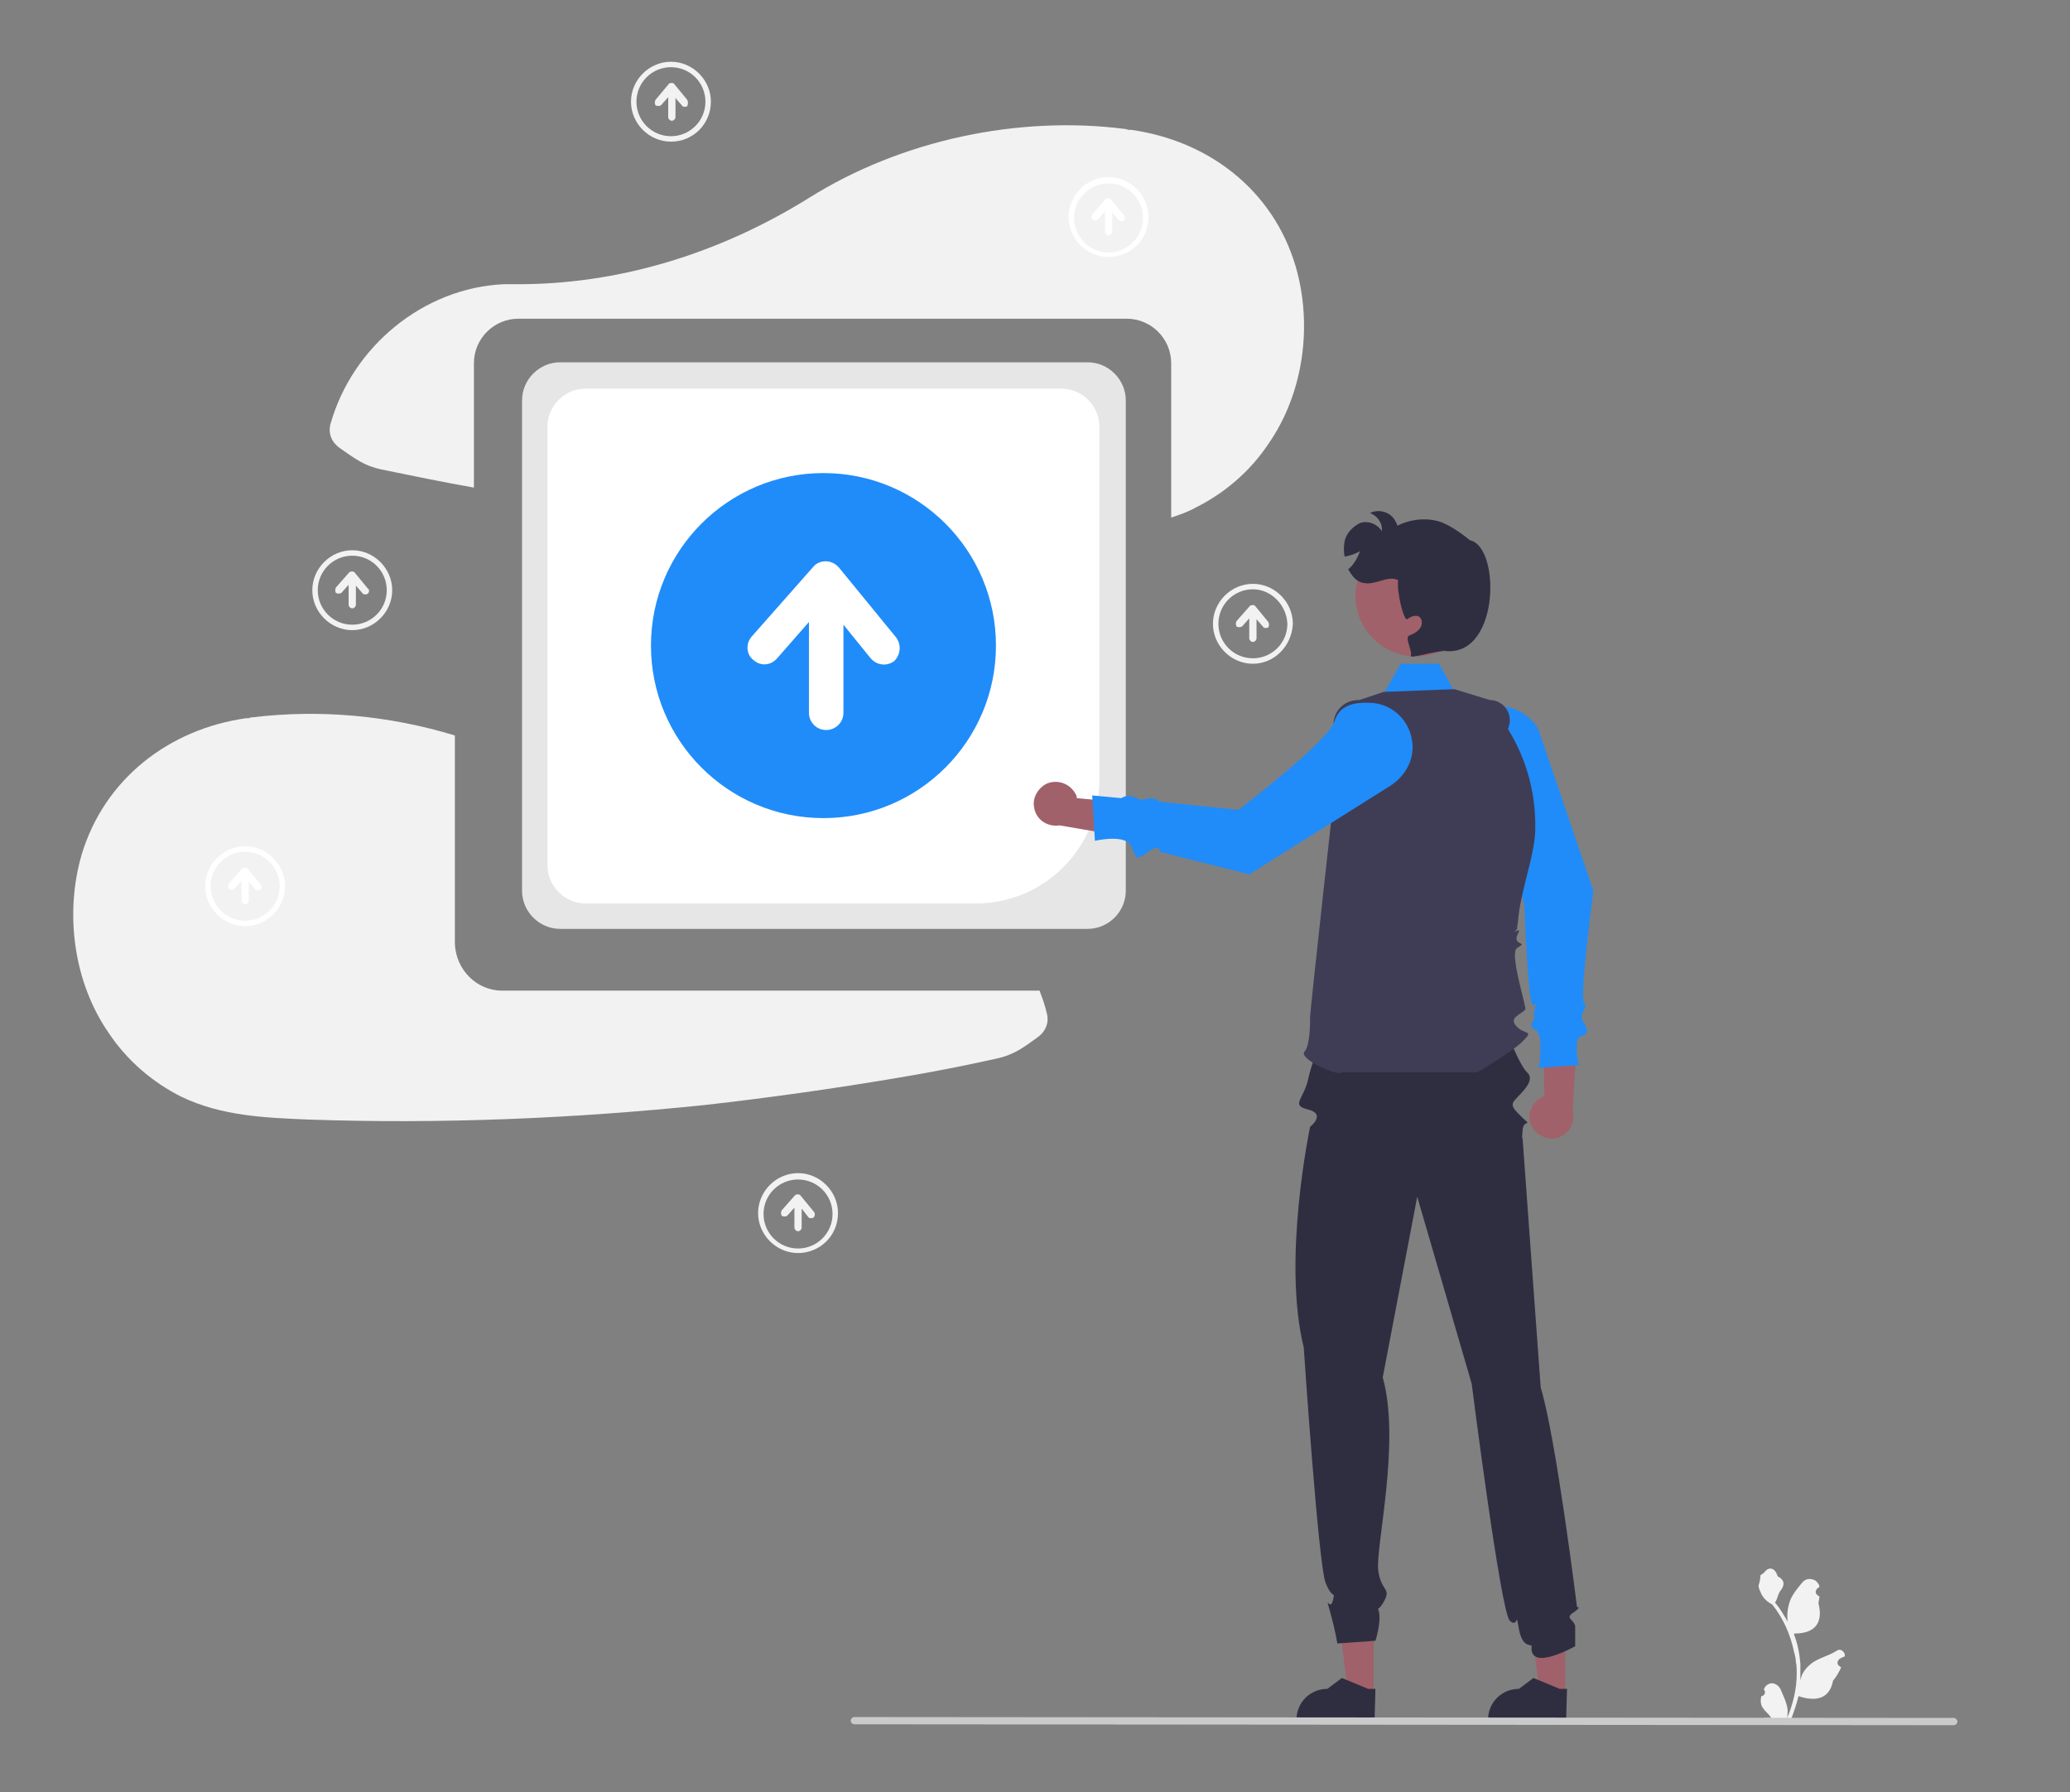 <?xml version="1.0" encoding="utf-8"?>
<!-- Generator: Adobe Illustrator 27.0.0, SVG Export Plug-In . SVG Version: 6.00 Build 0)  -->
<svg version="1.1" id="Layer_1" xmlns="http://www.w3.org/2000/svg" xmlns:xlink="http://www.w3.org/1999/xlink" x="0px" y="0px"
	 viewBox="0 0 228 197.4" style="enable-background:new 0 0 228 197.4;" xml:space="preserve">
<rect x="0" y="0" width="228" height="197.4" fill="#808080" stroke="none"/>
<style type="text/css">
	.st0{fill:#A0616A;}
	.st1{fill:#208CF9;}
	.st2{fill:#F2F2F2;}
	.st3{fill:#E6E6E6;}
	.st4{fill:#FFFFFF;}
	.st5{fill:#2F2E41;}
	.st6{fill:#3F3D56;}
	.st7{fill:#CACACA;}
</style>
<path class="st0" d="M168.8,124.2c-0.7-1.1-0.3-2.6,0.9-3.3c0.1-0.1,0.3-0.1,0.4-0.2l-0.1-8.5l3.7,2.4l-0.5,7.7
	c0.4,1.3-0.4,2.6-1.6,3C170.5,125.6,169.4,125.1,168.8,124.2z"/>
<path class="st1" d="M164.3,77.9c-2.3,0.4-4,2.4-4,4.7c-0.1,2.5,0.8,3.4,2,3.8c2.2,0.6,5.6,13.2,5.6,13.2s0.4,11.7,1,11.1
	c0.6-0.6-0.1,0.8,0.1,1.2c0.2,0.4-0.9,1,0.1,1.5s0.4,4.2,0.4,4.2l4.4-0.3c0,0-0.7-3,0.3-3.2c1-0.2,0.5-1.1,0.1-1.7s0.7-1.6,0.2-1.9
	c-0.6-0.3,1-12.4,1-12.4l-6.1-17.9C168.2,78.4,166.3,77.5,164.3,77.9z"/>
<polygon class="st1" points="151.1,78.6 154.3,73.1 158.5,73.1 161.7,78.9 "/>
<path class="st2" d="M142.7,29.3c-2.5-8.4-9.6-13.8-18.1-15c-0.1,0-0.2,0-0.3,0c-0.1,0-0.2-0.1-0.4-0.1c-11.7-1.5-24.6,1.2-34.8,7.6
	c-9.8,6.1-21,9.6-32.5,9.5c-0.4,0-0.7,0-1.1,0c-8.9,0.4-16.7,6.9-19.1,15.4c-0.3,1.1,0.2,2.1,1.1,2.7c1.6,1.1,2.6,1.9,4.5,2.3
	c3.4,0.7,6.8,1.4,10.2,2V40c0-2.7,2.2-4.9,4.9-4.9h67c2.7,0,4.9,2.2,4.9,4.9v17c0.9-0.3,1.8-0.6,2.7-1.1c3.2-1.6,6-4,8-7
	C143.6,43.3,144.6,35.8,142.7,29.3z"/>
<path class="st2" d="M114.5,109.1H55.3c-2.8,0-5.1-2.3-5.2-5.2V81c-7.2-2.2-14.8-2.9-22.3-2c-0.1,0-0.2,0-0.4,0.1
	c-0.1,0-0.2,0-0.3,0c-8.5,1.2-15.6,6.7-18.1,15c-1.9,6.5-0.9,14.1,3,19.7c2,3,4.8,5.4,8,7c4.4,2.1,9.1,2.3,14,2.5
	c14.5,0.5,29.1-0.1,43.6-1.6c7.1-0.8,14.2-1.8,21.3-3c3.6-0.6,7.2-1.3,10.8-2.1c1.9-0.4,3-1.2,4.5-2.3c0.9-0.6,1.4-1.6,1.1-2.7
	C115.1,110.7,114.8,109.9,114.5,109.1z"/>
<path class="st3" d="M119.8,102.3H61.7c-2.3,0-4.2-1.9-4.2-4.2v-54c0-2.3,1.9-4.2,4.2-4.2h58.1c2.3,0,4.2,1.9,4.2,4.2v54
	C124,100.4,122.1,102.3,119.8,102.3z"/>
<path class="st4" d="M107.5,99.5h-43c-2.3,0-4.2-1.9-4.2-4.2V47c0-2.3,1.9-4.2,4.2-4.2h52.4c2.3,0,4.2,1.9,4.2,4.2v38.9
	C121.1,93.4,115,99.5,107.5,99.5z"/>
<circle class="st1" cx="90.7" cy="71.1" r="19"/>
<path class="st4" d="M98.7,70.2l-6.3-7.7c-0.7-0.8-1.8-0.9-2.6-0.3c-0.1,0.1-0.1,0.1-0.2,0.2l-6.8,7.7c-0.7,0.8-0.6,2,0.2,2.6
	c0.8,0.7,1.9,0.6,2.6-0.2l3.5-4v10c0,1,0.8,1.9,1.9,1.9c1,0,1.9-0.8,1.9-1.9v-9.7l3,3.7c0.7,0.8,1.8,0.9,2.6,0.3
	C99.2,72.1,99.3,71,98.7,70.2L98.7,70.2z"/>
<polygon class="st0" points="172.4,186.5 169.6,186.5 168.2,175.7 172.4,175.7 "/>
<path class="st5" d="M172.5,189.5l-8.6,0v-0.1c0-1.9,1.5-3.4,3.4-3.4h0l1.6-1.2l2.9,1.2l0.8,0L172.5,189.5z"/>
<polygon class="st0" points="151.3,186.5 148.5,186.5 147.1,175.7 151.3,175.7 "/>
<path class="st5" d="M151.4,189.5l-8.6,0v-0.1c0-1.9,1.5-3.4,3.4-3.4h0l1.6-1.2l2.9,1.2l0.8,0L151.4,189.5z"/>
<path class="st5" d="M173.3,177.6c1-0.7,0.4-0.6,0.4-0.6s-2.3-18.6-4-24.2l-2-27.5c0,0-0.1,0.5,0-0.8s1.1-0.4,0.1-1.3
	c-0.9-0.9-1.6-1.4-0.9-2.1c0.6-0.7,2.3-2.1,1.3-3c-1-0.9-3-6.4-3-6.4l-19.4,0.2l0.8-0.2c0,0-2.4-0.9-1.3,0.3s-0.6,4-1.2,6.8
	c-0.5,2.3-2,2.9,0,3.4c2,0.5,0.2,1.9,0.2,1.9s-3.1,14.6-0.7,24.3c0,0,1.6,23.8,2.4,25.9c0.8,2,1.1,0.8,0.8,2s-0.9-0.9-0.3,1.2
	c0.3,1.1,0.6,2.3,0.8,3.5l4.2-0.3c0,0,1-3.1,0-3.9s-0.3,1.6,0.8-0.2c1.1-1.8-0.2-1.2-0.5-3.7c-0.3-2.5,2.5-14.1,0.5-21.2l3.8-19.9
	l6,20.6c0,0,3.2,25.2,4.2,26.1c1,0.9,0.6-1.3,1,0.9c0.4,2.2,1.4,1.6,1.4,1.9c-0.3,2.9,4.8,0,4.8,0c0-0.7,0-1.5,0-2.2
	C173.4,178.4,172.3,178.2,173.3,177.6z"/>
<path class="st6" d="M147.7,118.2c-1.2,0-4.7-1.7-4-2.4c0.6-0.7,0.6-3.1,0.6-3.8s2.8-25.9,2.8-25.9l-0.2-6.2
	c-0.1-1.5,1.1-2.8,2.7-2.8c0,0,0.1,0,0.1,0l2.7-0.9l7.8-0.3l3.9,1.2c1.2,0,2.2,1,2.2,2.2c0,0.4-0.1,0.7-0.2,1l0,0
	c2.1,3.4,3.1,7.2,3,11.2c-0.1,2.9-1.6,6.5-1.9,9.9c0,0.3-0.1,0.6-0.1,0.9c0,0.1-0.6,0.5,0,0.2c0.6-0.2-0.3,0.6,0,1.1
	c0.3,0.5,1,0.2,0,0.8c-0.9,0.6,1.1,6.6,0.9,6.8c-0.6,0.6-1.9,0.9-0.9,1.9c0.9,0.9,1.9,0.3,0.6,1.6c-1.2,1.2-5,3.4-5,3.4H147.7z"/>
<circle class="st0" cx="156" cy="65.6" r="6.7"/>
<path class="st0" d="M115.3,86.3c1.2-0.5,2.6,0,3.2,1.2c0.1,0.1,0.1,0.3,0.1,0.4l8.5,0.8l-2.8,3.5l-7.6-1.3c-1.3,0.2-2.6-0.6-2.8-2
	C113.7,87.9,114.3,86.8,115.3,86.3L115.3,86.3z"/>
<path class="st1" d="M155.5,81.4c-0.4-2.3-2.4-4-4.7-4c-2.5-0.1-3.4,0.8-3.8,2c-0.6,2.2-10.6,9.8-10.6,9.8l-8.6-0.9
	c-0.5-0.2-0.3-0.6-2.2-0.2c-1-0.6-1.6-0.5-2.1-0.2l-3.2-0.3l0.3,5c0,0,3.4-0.8,4,0.6c0.6,1.4,0.5,1.6,1.9,0.6c1.4-1,1.2,0,1.2,0
	l9.9,2.5l15.6-9.8C155,85.3,155.9,83.3,155.5,81.4L155.5,81.4z"/>
<path class="st5" d="M158.6,71.6l0.4,0.1c-1.4,0.1-3.8,0.9-3.6,0.5c0.2-0.4-0.7-2-0.2-2.2c0.5-0.2,0.9-0.4,1.2-0.8
	c0.3-0.4,0.3-1-0.1-1.3c-0.4-0.2-0.9,0-1.3,0.3c-0.4,0.2-1.2-3.2-1-4.3c-1.1-0.6-2.5,0.6-3.8,0.3c-0.8-0.1-1.3-0.8-1.7-1.5
	c0.6-0.5,1-1.2,1.3-2c-0.5,0.3-1.1,0.5-1.7,0.6c-0.1-0.6-0.1-1.1,0-1.7c0.2-0.9,0.9-1.6,1.7-2c0.9-0.3,1.9,0.1,2.4,0.9
	c0.1-0.9-0.5-1.7-1.3-2c1-0.5,2.3-0.1,2.8,0.9c0.1,0.2,0.2,0.3,0.2,0.5c1.4-0.7,3-0.9,4.5-0.5c1.5,0.4,3.5,2.1,3.5,2.1
	C165.4,60.2,165.2,73.1,158.6,71.6z"/>
<path class="st2" d="M194,186.8c0.2,0,0.4-0.2,0.4-0.4c0-0.1,0-0.2-0.1-0.3l0-0.1l0,0c0.2-0.5,0.8-0.8,1.3-0.5
	c0.2,0.1,0.4,0.3,0.5,0.5c0.3,0.7,0.7,1.5,0.8,2.3c0,0.3,0,0.7-0.1,1c0.7-1.6,1.1-3.3,1.1-5c0-0.4,0-0.9-0.1-1.3
	c0-0.4-0.1-0.7-0.2-1.1c-0.4-1.9-1.2-3.7-2.4-5.2c-0.6-0.3-1.1-0.8-1.3-1.4c-0.1-0.2-0.2-0.4-0.2-0.7c0.1-0.3,0.2-0.7,0.2-1.1
	c0.1-0.1,0.3-0.2,0.4-0.3c0.5-0.7,1.2-0.6,1.5,0.4c0.8,0.4,0.8,1,0.3,1.6c-0.3,0.4-0.3,0.9-0.6,1.3c0,0,0.1,0.1,0.1,0.1
	c0.5,0.6,0.9,1.3,1.3,2c-0.1-0.8,0-1.6,0.3-2.4c0.3-0.7,0.8-1.3,1.3-1.9c0.4-0.5,1-0.5,1.5-0.2c0.2,0.2,0.4,0.4,0.4,0.7l0,0
	c-0.1,0-0.1,0.1-0.2,0.1c-0.2,0.2-0.3,0.5-0.1,0.7c0.1,0.1,0.2,0.2,0.3,0.2l0,0c0,0.3-0.1,0.5-0.1,0.8c0.6,2.4-0.7,3.3-2.6,3.3
	c0,0-0.1,0-0.1,0.1c0.4,1,0.6,2.1,0.7,3.2c0,0.6,0,1.3,0,1.9l0,0c0.1-0.7,0.5-1.3,1.1-1.8c0.8-0.7,2-0.9,2.9-1.5
	c0.3-0.2,0.6-0.1,0.8,0.2c0.1,0.1,0.1,0.3,0.1,0.4l0,0c-0.1,0.1-0.3,0.1-0.4,0.2c-0.1,0-0.1,0.1-0.2,0.1c-0.2,0.2-0.3,0.5-0.1,0.7
	c0.1,0.1,0.2,0.2,0.3,0.2l0,0l0,0c-0.2,0.5-0.5,1-0.9,1.5c-0.4,2.1-2,2.3-3.8,1.7h0c-0.2,0.8-0.5,1.7-0.8,2.5h-3c0,0,0-0.1,0-0.1
	c0.3,0,0.6,0,0.8,0c-0.2-0.3-0.4-0.5-0.7-0.8c0,0,0,0,0,0c-0.1-0.1-0.2-0.3-0.3-0.4l0,0C193.9,187.6,193.9,187.2,194,186.8
	L194,186.8z"/>
<path class="st7" d="M94.1,189.9l121.1,0.1c0.2,0,0.4-0.2,0.4-0.4c0-0.2-0.2-0.4-0.4-0.4l-121.1-0.1c-0.2,0-0.4,0.2-0.4,0.4
	C93.7,189.7,93.9,189.9,94.1,189.9z"/>
<path class="st2" d="M87.9,138c-2.4,0-4.4-2-4.4-4.4c0-2.4,2-4.4,4.4-4.4c2.4,0,4.4,2,4.4,4.4l0,0C92.3,136.1,90.3,138,87.9,138z
	 M87.9,129.9c-2.1,0-3.8,1.7-3.8,3.8s1.7,3.8,3.8,3.8s3.8-1.7,3.8-3.8l0,0C91.7,131.6,90,129.9,87.9,129.9z"/>
<path class="st2" d="M89.6,133.4l-1.4-1.7c-0.1-0.2-0.4-0.2-0.6-0.1c0,0,0,0,0,0l-1.5,1.7c-0.1,0.2-0.1,0.4,0,0.6
	c0.2,0.1,0.4,0.1,0.6,0l0.8-0.9v2.2c0,0.2,0.2,0.4,0.4,0.4c0.2,0,0.4-0.2,0.4-0.4c0,0,0,0,0,0v-2.1L89,134c0.1,0.2,0.4,0.2,0.6,0.1
	C89.8,133.9,89.8,133.6,89.6,133.4L89.6,133.4z"/>
<path class="st2" d="M138,73.1c-2.4,0-4.4-2-4.4-4.4s2-4.4,4.4-4.4c2.4,0,4.4,2,4.4,4.4l0,0C142.3,71.1,140.4,73.1,138,73.1z
	 M138,64.9c-2.1,0-3.8,1.7-3.8,3.8c0,2.1,1.7,3.8,3.8,3.8s3.8-1.7,3.8-3.8v0C141.7,66.6,140,64.9,138,64.9L138,64.9z"/>
<path class="st2" d="M139.7,68.5l-1.4-1.7c-0.1-0.2-0.4-0.2-0.6-0.1c0,0,0,0,0,0l-1.5,1.7c-0.1,0.2-0.1,0.4,0,0.6
	c0.2,0.1,0.4,0.1,0.6,0l0.8-0.9v2.2c0,0.2,0.2,0.4,0.4,0.4s0.4-0.2,0.4-0.4c0,0,0,0,0,0v-2.1l0.7,0.8c0.1,0.2,0.4,0.2,0.6,0.1
	C139.8,68.9,139.8,68.7,139.7,68.5L139.7,68.5z"/>
<path class="st2" d="M38.8,69.4c-2.4,0-4.4-2-4.4-4.4c0-2.4,2-4.4,4.4-4.4c2.4,0,4.4,2,4.4,4.4v0C43.2,67.4,41.2,69.4,38.8,69.4z
	 M38.8,61.2c-2.1,0-3.8,1.7-3.8,3.8c0,2.1,1.7,3.8,3.8,3.8c2.1,0,3.8-1.7,3.8-3.8c0,0,0,0,0,0C42.6,62.9,40.9,61.2,38.8,61.2
	L38.8,61.2z"/>
<path class="st2" d="M40.5,64.8l-1.4-1.7c-0.1-0.2-0.4-0.2-0.6-0.1c0,0,0,0,0,0l-1.5,1.7c-0.1,0.2-0.1,0.4,0,0.6
	c0.2,0.1,0.4,0.1,0.6,0l0.8-0.9v2.2c0,0.2,0.2,0.4,0.4,0.4c0.2,0,0.4-0.2,0.4-0.4v-2.1l0.7,0.8c0.1,0.2,0.4,0.2,0.6,0.1
	C40.7,65.2,40.7,64.9,40.5,64.8L40.5,64.8L40.5,64.8z"/>
<path class="st2" d="M73.9,15.6c-2.4,0-4.4-2-4.4-4.4c0-2.4,2-4.4,4.4-4.4c2.4,0,4.4,2,4.4,4.4c0,0,0,0,0,0
	C78.3,13.6,76.4,15.6,73.9,15.6z M73.9,7.4c-2.1,0-3.8,1.7-3.8,3.8c0,2.1,1.7,3.8,3.8,3.8c2.1,0,3.8-1.7,3.8-3.8c0,0,0,0,0,0
	C77.7,9.1,76,7.4,73.9,7.4L73.9,7.4z"/>
<path class="st2" d="M75.7,11l-1.4-1.7c-0.1-0.2-0.4-0.2-0.6-0.1c0,0,0,0,0,0L72.2,11c-0.1,0.2-0.1,0.4,0,0.6c0.2,0.1,0.4,0.1,0.6,0
	l0.8-0.9v2.2c0,0.2,0.2,0.4,0.4,0.4c0.2,0,0.4-0.2,0.4-0.4v-2.1l0.7,0.8c0.1,0.2,0.4,0.2,0.6,0.1C75.8,11.4,75.8,11.2,75.7,11
	L75.7,11z"/>
<path class="st4" d="M27,102c-2.4,0-4.4-2-4.4-4.4s2-4.4,4.4-4.4c2.4,0,4.4,2,4.4,4.4c0,0,0,0,0,0C31.4,100,29.4,102,27,102z
	 M27,93.8c-2.1,0-3.8,1.7-3.8,3.8c0,2.1,1.7,3.8,3.8,3.8c2.1,0,3.8-1.7,3.8-3.8C30.8,95.5,29.1,93.8,27,93.8L27,93.8z"/>
<path class="st4" d="M28.7,97.4l-1.4-1.7c-0.1-0.2-0.4-0.2-0.6-0.1c0,0,0,0,0,0l-1.5,1.7c-0.1,0.2-0.1,0.4,0,0.6
	c0.2,0.1,0.4,0.1,0.6,0l0.8-0.9v2.2c0,0.2,0.2,0.4,0.4,0.4c0.2,0,0.4-0.2,0.4-0.4v-2.1l0.7,0.8c0.1,0.2,0.4,0.2,0.6,0.1
	C28.8,97.8,28.9,97.6,28.7,97.4L28.7,97.4L28.7,97.4z"/>
<path class="st4" d="M122.1,28.3c-2.4,0-4.4-2-4.4-4.4s2-4.4,4.4-4.4c2.4,0,4.4,2,4.4,4.4c0,0,0,0,0,0
	C126.5,26.4,124.5,28.3,122.1,28.3z M122.1,20.2c-2.1,0-3.8,1.7-3.8,3.8s1.7,3.8,3.8,3.8c2.1,0,3.8-1.7,3.8-3.8
	C125.9,21.9,124.2,20.2,122.1,20.2z"/>
<path class="st4" d="M123.8,23.7l-1.4-1.7c-0.1-0.2-0.4-0.2-0.6-0.1c0,0,0,0,0,0l-1.5,1.7c-0.1,0.2-0.1,0.4,0,0.6
	c0.2,0.1,0.4,0.1,0.6,0l0.8-0.9v2.2c0,0.2,0.2,0.4,0.4,0.4c0.2,0,0.4-0.2,0.4-0.4c0,0,0,0,0,0v-2.1l0.7,0.8c0.1,0.2,0.4,0.2,0.6,0.1
	C123.9,24.2,124,23.9,123.8,23.7L123.8,23.7z"/>
</svg>

